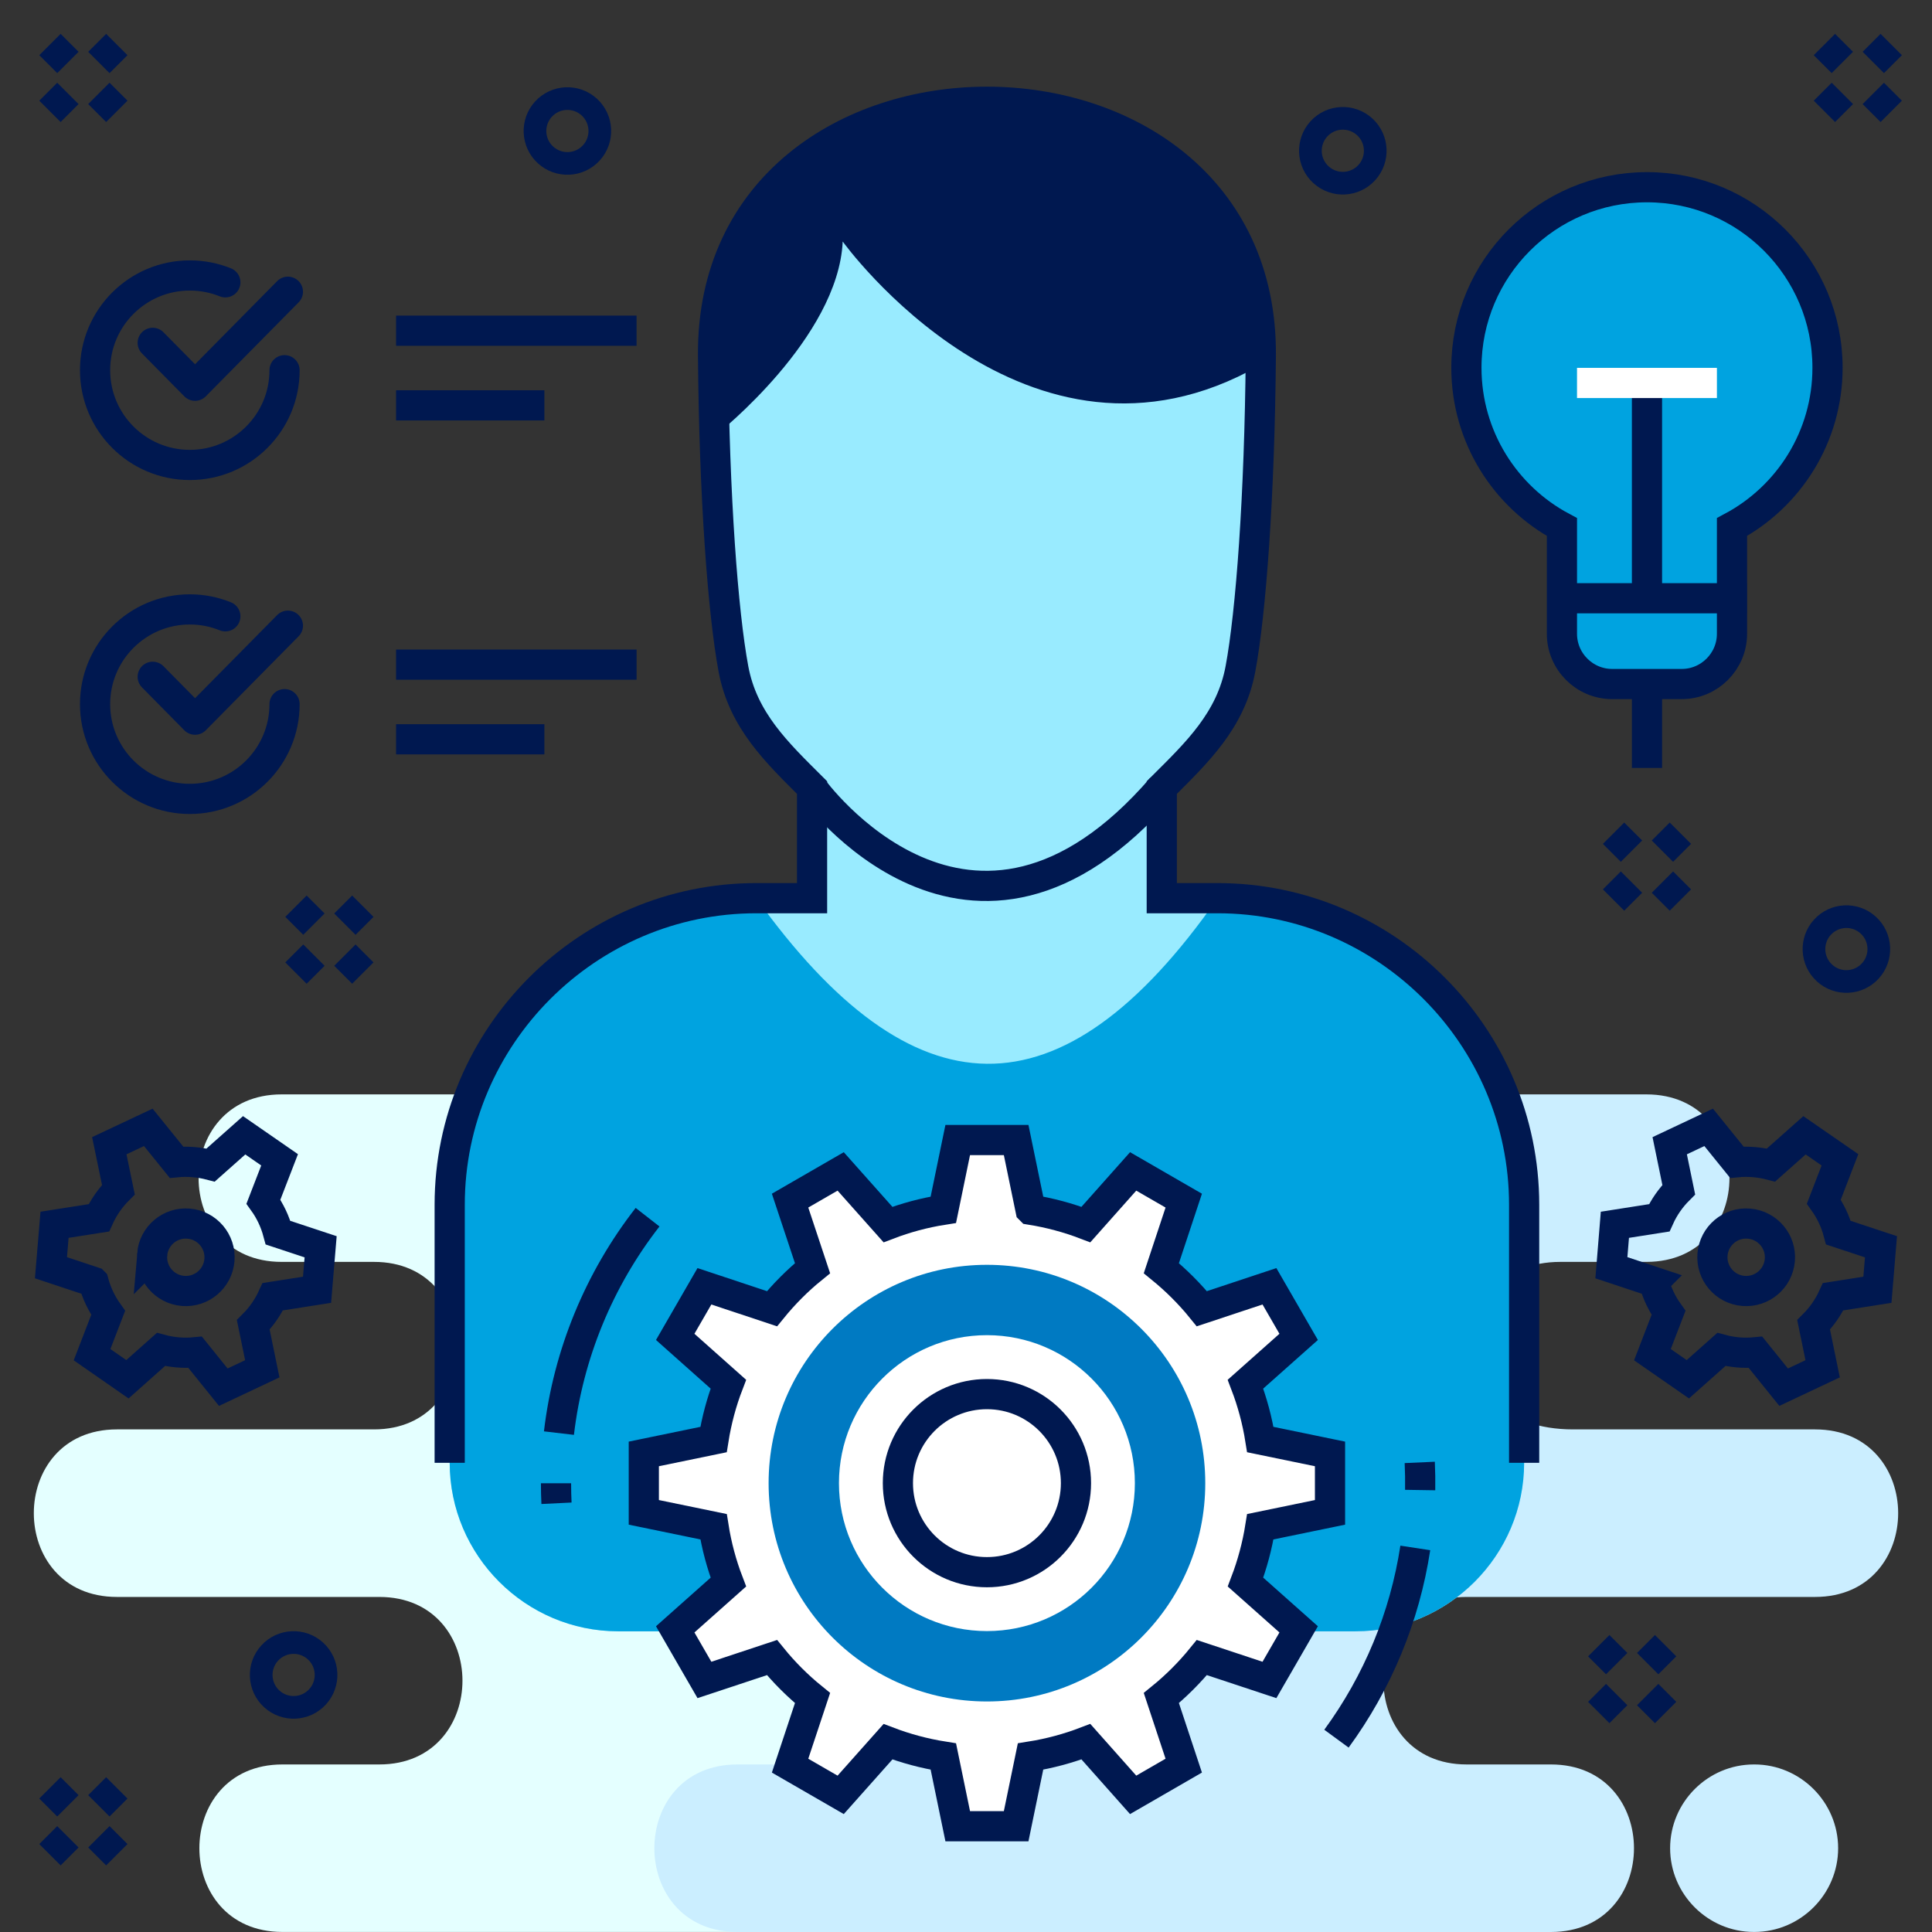 <svg xmlns="http://www.w3.org/2000/svg" viewBox="0 0 41661 41661"><rect x="0" y="0" width="41661" height="41661" fill="#333333" stroke="none"/><defs><style>.str0,.str2{stroke:#001850;stroke-width:650.941}.str2{stroke-linecap:round;stroke-linejoin:round}.fil4{fill:none}.fil3{fill:#00a3e0}</style></defs><g id="Layer_x0020_1"><path fill="#e4ffff" d="M6091 38048h2089c2390 0 2390-3612 0-3612H2521c-2389 0-2389-3613 0-3613h5544c2390 0 2390-3612 0-3612H6074c-2389 0-2389-3612 0-3612h18824c2390 0 2390 3612 0 3612h-995c-2390 0-2390 3612 0 3612h2714c2390 0 2390 3613 0 3613h-2829c-2390 0-2390 3612 0 3612h870c2389 0 2389 3612 0 3612H6091c-2389 0-2389-3612 0-3612z"/><path fill="#cbeeff" d="M16900 23599h18601c2390 0 2390 3612 0 3612h-1855c-2524 0-2747 3612 277 3612h5216c2390 0 2390 3613 0 3613h-7514c-2390 0-2390 3612 0 3612h1818c2389 0 2389 3613 0 3613H16900l-997-1c-2390 0-2390-3612 0-3612h997c2405 0 2505-3612 0-3612h-4255c-2389 0-2389-3613 0-3613h3083c2646 82 2959-3612 0-3612h-1883c-2390 0-2390-3612 0-3612h3055zm20931 14449h-11c-993 0-1806 813-1806 1806 0 994 813 1806 1806 1806h11c993 0 1806-812 1806-1806 0-993-813-1806-1806-1806z"/><path fill="#99ebff" d="M16307 19368h1204v-2385c-754-752-1489-1446-1696-2561-225-1210-414-3707-439-6752-60-7301 11872-7301 11812 0-26 3045-214 5542-439 6752-207 1115-942 1809-1697 2561v2385h1204c3636 0 6610 2974 6610 6610v5565c0 1999-1635 3634-3634 3634H13332c-1999 0-3635-1635-3635-3634v-5565c0-3636 2975-6610 6610-6610z"/><path d="M16308 19368c3364 4687 6571 4835 9948 0 3636 0 6610 2974 6610 6610v5565c0 1999-1635 3634-3634 3634H13332c-1999 0-3635-1635-3635-3634v-5565c0-3636 2975-6610 6611-6610z" class="fil3"/><path d="M9697 31543v-5565c0-3636 2975-6610 6610-6610h1204v-2385c-754-752-1489-1446-1696-2561-225-1210-414-3707-439-6752-60-7301 11872-7301 11812 0-26 3045-214 5542-439 6752-207 1115-942 1809-1697 2561v2385h1204c3636 0 6610 2974 6610 6610v5565" class="fil4 str0"/><path fill="#001850" d="M15405 9273l64 82s2605-2063 2703-4147c0 0 3972 5523 8983 2676 10-6 20-13 31-19l2-195c60-7301-11872-7301-11812 0 5 554 15 1090 29 1603z"/><path d="M17511 16983s3418 4771 7541 0" class="fil4 str0"/><path fill="#fff" d="M22222 26086c413 66 813 174 1194 320l1019-1146c364 210 728 420 1091 630l-483 1457c320 260 613 553 873 874l1458-484c210 364 420 728 630 1091l-1147 1020c146 381 254 780 320 1194l1503 310v1259l-1503 311c-66 413-173 813-319 1194l1146 1019c-210 364-420 728-630 1091l-1458-483c-260 320-553 613-873 873l483 1458c-363 210-727 420-1091 630l-1019-1147c-381 146-781 254-1194 320l-311 1503h-1259l-310-1503c-414-66-814-173-1194-319l-1020 1146c-364-210-727-420-1091-630l484-1458c-321-260-614-553-874-873l-1457 483c-210-363-420-727-630-1091l1146-1019c-146-381-254-781-319-1194l-1504-311v-1259l1503-310c66-414 174-814 320-1194l-1146-1020c210-364 420-727 630-1091l1457 484c260-321 553-614 874-874l-484-1457c364-210 727-420 1091-630l1020 1146c381-146 780-254 1194-319l310-1504h1259l311 1503zm-940 3975c1060 0 1920 860 1920 1921 0 1060-860 1920-1920 1920-1061 0-1921-860-1921-1920 0-1061 860-1921 1921-1921z"/><path d="M22222 26086c413 66 813 174 1194 320l1019-1146c364 210 728 420 1091 630l-483 1457c320 261 613 553 873 874l1458-484c210 364 420 727 630 1091l-1147 1020c146 381 254 780 320 1194l1503 310v1260l-1503 310c-66 413-174 813-319 1194l1146 1019c-210 364-420 728-630 1091l-1458-483c-260 320-553 613-873 873l483 1458c-363 210-727 420-1091 630l-1019-1147c-381 146-781 254-1194 320l-310 1503h-1260l-310-1503c-414-66-813-174-1194-319l-1020 1146c-364-210-727-420-1091-630l484-1458c-321-260-614-553-874-873l-1457 483c-210-363-420-727-630-1091l1146-1019c-146-381-254-781-319-1194l-1504-310v-1260l1503-310c66-414 174-814 320-1194l-1146-1020c210-364 420-727 630-1091l1457 484c261-321 553-614 874-874l-484-1457c364-210 727-420 1091-630l1020 1146c381-146 780-254 1194-319l310-1504h1260l310 1503z" class="fil4 str0"/><circle cx="21282" cy="31982" r="1920" class="fil4 str0"/><path fill="#007ac2" fill-rule="nonzero" d="M21282 27274c1300 0 2477 527 3329 1379s1379 2029 1379 3329-527 2477-1379 3329-2029 1379-3329 1379-2477-527-3329-1379-1379-2029-1379-3329 527-2477 1379-3329 2029-1379 3329-1379zm2256 2452c-577-578-1375-935-2256-935s-1679 357-2256 935c-578 577-935 1375-935 2256s357 1679 935 2256c577 577 1375 934 2256 934s1679-357 2256-934 934-1375 934-2256-357-1679-934-2256z"/><path fill="#0cf" d="M35515 4037c2150 0 3893 1743 3893 3893 0 1487-834 2780-2060 3435v2303c0 595-487 1082-1082 1082h-1503c-595 0-1082-487-1082-1082v-2303c-1226-655-2060-1948-2060-3435 0-2150 1743-3893 3894-3893z"/><path d="M35515 4037c2150 0 3893 1743 3893 3893 0 1487-834 2780-2060 3435v2303c0 595-487 1082-1082 1082h-1503c-595 0-1082-487-1082-1082v-2303c-1226-655-2060-1948-2060-3435 0-2150 1743-3893 3894-3893z" class="fil3 str0"/><path d="M35515 8258v4643" class="fil4 str0"/><path class="fil4" stroke="#fff" stroke-width="650.94" d="M37023 8258h-3017"/><path d="M37666 12901h-3985M35515 14910v1650M40782 960l-387 387m-1054-387l387 387m667 667l387 387m-1054-387l-387 387M2519 960l-387 387M1077 960l387 387m668 667l387 387m-1055-387l-387 387M35917 35487l-387 387m-1055-387l387 387m668 667l387 387m-1055-387l-387 387M2519 38553l-387 387m-1055-387l387 387m668 668l387 387m-1055-387l-387 387M36235 17967l-387 387m-1054-387l387 387m667 667l387 387m-1054-387l-387 387" class="fil4 str0"/><circle r="931" class="fil4 str0" transform="rotate(-47.64 43086.28 -34860.97) scale(.751)"/><circle r="931" class="fil4 str0" transform="rotate(-47.64 9317.04 -12445.05) scale(.751)"/><path d="M7824 19541l-387 387m-1055-387l387 387m668 668l387 387m-1055-387l-387 387" class="fil4 str0"/><circle r="931" class="fil4 str0" transform="rotate(-47.64 44072.41 10887.87) scale(.751)"/><path d="M6136 15184c0 1128-915 2043-2043 2043s-2043-915-2043-2043 915-2043 2043-2043c271 0 530 53 766 149" class="fil4 str2"/><path d="M3293 14594l913 925 2002-2027" class="fil4 str2"/><path d="M8541 15942h3198M8541 14332h5186" class="fil4 str0"/><path d="M6136 7983c0 1128-915 2043-2043 2043s-2043-915-2043-2043c0-1129 915-2043 2043-2043 271 0 530 53 766 148" class="fil4 str2"/><path d="M3293 7393l913 925 2002-2027" class="fil4 str2"/><path d="M8541 8741h3198M8541 7131h5186M3281 27051c-33 401 265 753 666 786 400 33 752-265 785-666 33-400-265-752-665-785-401-34-753 264-786 665z" class="fil4 str0"/><path d="M2017 27642c65 242 173 468 316 667l-348 903c254 177 509 353 763 530l723-643c118 32 240 53 366 64 125 10 249 9 371-3l607 753c280-132 560-265 841-397l-195-948c174-173 317-378 421-606l955-150c26-309 51-618 77-927l-918-304c-65-242-172-468-316-668l349-903c-255-176-510-353-764-529l-723 642c-118-31-240-53-366-63-125-11-249-10-370 2l-608-752c-280 132-560 264-841 396l196 948c-174 174-318 379-421 607l-956 150c-26 308-51 617-77 926l918 305zM36928 27051c-33 401 265 753 666 786s752-265 786-666c33-400-265-752-666-785-401-34-752 264-786 665z" class="fil4 str0"/><path d="M35665 27642c64 242 172 468 315 667l-348 903c254 177 509 353 764 530l723-643c117 32 239 53 365 64 126 10 250 9 371-3l607 753c281-132 561-265 841-397l-195-948c174-173 317-378 421-606l955-150c26-309 52-618 77-927l-918-304c-64-242-172-468-315-668l348-903c-255-176-509-353-764-529l-723 642c-118-31-240-53-365-63-126-11-250-10-371 2l-608-752-840 396 195 948c-174 174-318 379-421 607l-956 150c-25 308-51 617-76 926l918 305z" class="fil4 str0"/><circle r="931" class="fil4 str0" transform="rotate(-47.64 18160.1 -31169.67) scale(.751)"/><path d="M30615 31535c9 199 12 398 9 596m-105 1248c-227 1490-814 2903-1700 4113m-16819-5076c-7-144-10-288-10-432m63-1081c199-1700 865-3314 1911-4656" class="fil4 str0"/></g><path id="Layer_x0020_2" d="M0 0h41661v41661H0z" class="fil4"/></svg>
